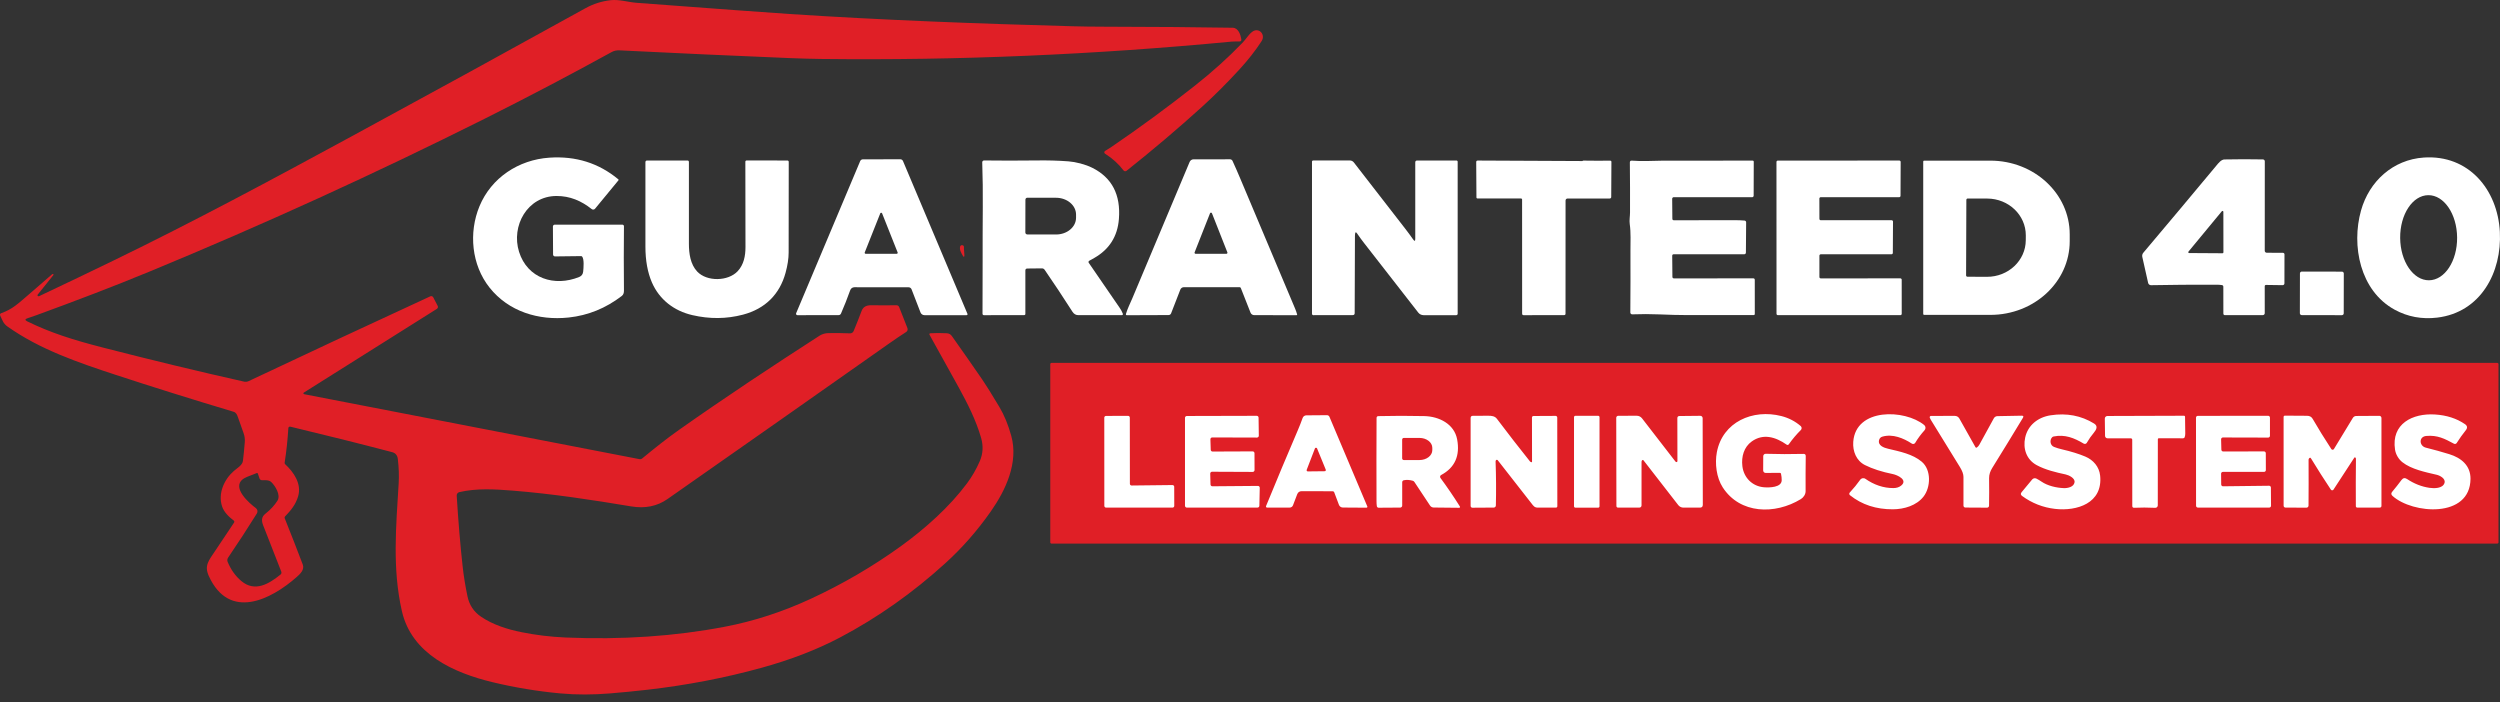 <svg width="210" height="59" viewBox="0 0 210 59" fill="none" xmlns="http://www.w3.org/2000/svg">
<rect x="0" y="0" width="210" height="59" fill="#333333" stroke="none"/>
<path d="M208.553 31.632H90.522V44.496H208.553V31.632Z" fill="white"/>
<path d="M3.222 24.887C3.244 24.891 3.265 24.887 3.285 24.878C5.489 23.837 7.578 22.835 9.554 21.876C16.265 18.618 22.648 15.193 29.541 11.451C36.299 7.781 42.843 4.196 49.177 0.691C49.846 0.322 50.557 0.096 51.313 0.014C52.01 -0.061 52.785 0.185 53.495 0.238C60.332 0.751 64.616 1.065 66.349 1.178C74.179 1.691 82.152 1.989 90.122 2.207C90.94 2.23 91.826 2.242 92.777 2.243C97.023 2.251 100.613 2.281 103.547 2.331C104.023 2.339 104.209 2.916 104.27 3.289C104.29 3.412 104.238 3.478 104.113 3.483C103.895 3.491 103.68 3.474 103.46 3.495C91.979 4.588 80.505 5.088 69.005 4.953C68.167 4.942 67.285 4.918 66.359 4.881C61.585 4.685 56.811 4.467 52.035 4.229C51.811 4.218 51.583 4.261 51.383 4.371C47.848 6.314 44.284 8.186 40.69 9.985C31.472 14.597 22.104 18.871 12.584 22.803C9.439 24.103 6.241 25.313 3.054 26.478C2.818 26.564 2.575 26.647 2.325 26.727C2.087 26.802 2.08 26.894 2.305 27.003C4.243 27.948 6.093 28.538 8.597 29.183C12.725 30.246 16.703 31.206 20.531 32.064C20.568 32.072 20.626 32.072 20.707 32.065C20.762 32.061 20.819 32.045 20.878 32.017C25.888 29.651 30.977 27.276 36.148 24.891C36.239 24.85 36.345 24.887 36.392 24.975L36.765 25.693C36.812 25.782 36.781 25.892 36.696 25.946L25.515 32.981C25.482 33.003 25.473 33.047 25.497 33.08C25.509 33.097 25.527 33.109 25.547 33.113L53.708 38.567C53.793 38.585 53.882 38.562 53.949 38.506C54.953 37.68 55.957 36.87 57.037 36.11C60.941 33.357 64.939 30.713 68.835 28.203C69.057 28.059 69.315 27.985 69.606 27.981C70.21 27.971 70.808 27.978 71.403 28.002C71.535 28.008 71.654 27.929 71.705 27.808C71.94 27.244 72.162 26.681 72.374 26.12C72.517 25.738 72.822 25.634 73.21 25.64C73.914 25.653 74.611 25.653 75.304 25.64C75.402 25.639 75.491 25.697 75.527 25.789L76.224 27.562C76.271 27.682 76.228 27.816 76.12 27.885C75.648 28.188 75.163 28.515 74.664 28.868C68.517 33.198 62.319 37.549 56.071 41.919C55.203 42.527 54.184 42.733 53.018 42.537C49.746 41.991 46.404 41.479 43.08 41.213C41.498 41.086 40.005 41.008 38.584 41.339C38.447 41.371 38.353 41.496 38.363 41.636C38.498 43.818 38.665 45.804 38.863 47.59C38.952 48.397 39.088 49.234 39.27 50.099C39.423 50.827 39.803 51.396 40.412 51.807C41.423 52.489 42.605 52.859 43.785 53.099C45.002 53.346 46.243 53.496 47.506 53.551C52.212 53.752 56.675 53.45 60.896 52.644C63.326 52.179 65.724 51.4 68.091 50.306C70.797 49.054 73.33 47.574 75.694 45.865C77.758 44.37 79.755 42.577 81.226 40.605C81.645 40.045 82.003 39.424 82.301 38.74C82.571 38.119 82.609 37.469 82.415 36.789C81.988 35.298 81.267 33.879 80.545 32.567C79.742 31.106 78.919 29.623 78.077 28.116C78.054 28.077 78.069 28.026 78.109 28.005C78.119 27.998 78.131 27.995 78.145 27.994C78.577 27.969 79.04 27.969 79.536 27.994C79.711 28.003 79.852 28.081 79.957 28.228C80.799 29.413 81.656 30.64 82.527 31.907C82.821 32.334 83.293 33.092 83.945 34.181C84.352 34.862 84.685 35.671 84.945 36.607C85.567 38.852 84.49 41.163 83.222 42.968C82.093 44.578 80.83 46.018 79.433 47.288C76.684 49.791 73.727 51.878 70.562 53.547C68.627 54.567 66.426 55.418 63.957 56.098C60.886 56.945 57.7 57.557 54.402 57.936C53.346 58.057 52.288 58.162 51.225 58.248C49.815 58.362 48.444 58.373 47.057 58.245C45.138 58.067 43.244 57.753 41.375 57.304C38.118 56.52 34.579 54.941 33.758 51.331C32.944 47.748 33.274 44.204 33.488 40.599C33.526 39.965 33.503 39.287 33.419 38.563C33.383 38.248 33.222 38.054 32.937 37.98C30.231 37.269 27.389 36.558 24.41 35.845C24.289 35.817 24.225 35.865 24.219 35.989C24.163 36.942 24.06 37.9 23.91 38.864C23.902 38.916 23.917 38.96 23.955 38.996C24.692 39.678 25.352 40.655 25.042 41.695C24.834 42.396 24.433 42.873 23.943 43.383C23.902 43.426 23.893 43.475 23.914 43.529C24.474 44.933 24.981 46.229 25.431 47.42C25.594 47.848 25.225 48.203 24.929 48.464C22.741 50.397 19.258 52.13 17.549 48.405C17.134 47.502 17.532 47.09 18.105 46.228C18.617 45.457 19.137 44.677 19.665 43.891C19.699 43.839 19.687 43.767 19.637 43.729C19.23 43.42 18.82 43.035 18.655 42.537C18.295 41.46 18.824 40.278 19.642 39.563C19.898 39.34 20.366 39.077 20.407 38.715C20.467 38.211 20.519 37.686 20.562 37.14C20.584 36.885 20.549 36.63 20.457 36.373C20.29 35.901 20.132 35.455 19.983 35.036C19.912 34.84 19.839 34.653 19.616 34.587C16.082 33.527 12.784 32.495 9.721 31.489C6.571 30.455 3.367 29.363 0.636 27.434C0.262 27.171 0.209 26.896 0.015 26.506C-0.02 26.437 0.009 26.352 0.078 26.317C0.084 26.314 0.089 26.312 0.094 26.31C1.048 25.974 1.478 25.54 2.47 24.692C3.112 24.143 3.75 23.589 4.383 23.032C4.409 23.009 4.446 23.011 4.47 23.033L4.495 23.057C4.505 23.067 4.506 23.076 4.498 23.087L3.168 24.748C3.139 24.785 3.144 24.84 3.181 24.869C3.193 24.878 3.208 24.885 3.222 24.887ZM21.492 42.681C21.634 42.786 21.67 42.983 21.577 43.132C20.77 44.425 19.969 45.653 19.175 46.819C19.088 46.947 19.07 47.074 19.123 47.2C19.399 47.86 19.782 48.396 20.274 48.808C21.416 49.766 22.595 49.046 23.556 48.268C23.641 48.199 23.664 48.114 23.625 48.011C23.152 46.797 22.686 45.607 22.229 44.441C22.052 43.988 21.802 43.539 22.305 43.144C22.718 42.818 23.051 42.458 23.305 42.06C23.605 41.588 23.119 40.806 22.785 40.492C22.587 40.306 22.257 40.335 22.008 40.337C21.912 40.337 21.827 40.278 21.797 40.187L21.661 39.783C21.645 39.736 21.613 39.72 21.567 39.738C20.93 39.971 20.541 40.139 20.402 40.246C19.447 40.975 20.939 42.27 21.492 42.681Z" fill="#E01F26"/>
<path d="M105.971 3.46C105.458 4.252 104.837 5.044 104.108 5.838C103.055 6.986 102.005 8.034 100.959 8.982C98.96 10.794 96.852 12.581 94.632 14.346C94.554 14.409 94.439 14.396 94.377 14.318C94.375 14.317 94.374 14.314 94.373 14.313C93.975 13.783 93.459 13.315 92.822 12.907C92.76 12.868 92.741 12.786 92.781 12.723C92.793 12.705 92.807 12.69 92.826 12.68C93.011 12.57 93.186 12.46 93.353 12.347C95.756 10.71 98.094 8.994 100.364 7.201C101.839 6.038 103.181 4.827 104.389 3.572C104.659 3.291 104.87 2.922 105.167 2.686C105.72 2.247 106.344 2.888 105.971 3.46Z" fill="#E01F26"/>
<path d="M48.896 21.549C48.874 21.527 48.845 21.513 48.813 21.513L46.619 21.539C46.531 21.539 46.459 21.469 46.458 21.382C46.458 21.382 46.458 21.382 46.458 21.38L46.445 19.026C46.445 18.94 46.514 18.871 46.6 18.871H52.279C52.352 18.871 52.412 18.93 52.412 19.004C52.412 19.004 52.412 19.004 52.412 19.005C52.392 20.705 52.394 22.507 52.412 24.41C52.414 24.579 52.375 24.749 52.237 24.855C50.887 25.892 49.398 26.497 47.769 26.671C45.233 26.941 42.721 26.168 41.123 24.16C39.607 22.254 39.357 19.544 40.276 17.324C41.269 14.931 43.561 13.419 46.147 13.244C48.367 13.093 50.299 13.7 51.943 15.066C51.967 15.086 51.971 15.121 51.951 15.145L49.986 17.531C49.915 17.618 49.787 17.631 49.699 17.561C48.833 16.872 47.877 16.458 46.74 16.463C44.288 16.475 42.92 18.986 43.6 21.151C44.303 23.394 46.58 24.111 48.658 23.264C48.856 23.182 48.965 23.031 48.988 22.806C49.017 22.501 49.085 21.754 48.895 21.548L48.896 21.549Z" fill="white"/>
<path d="M209.988 19.476C210.166 22.883 208.376 26.237 204.733 26.679C203.443 26.834 202.248 26.614 201.151 26.014C198.235 24.422 197.503 20.626 198.325 17.686C199.014 15.22 201.016 13.41 203.598 13.234C207.372 12.979 209.804 15.934 209.988 19.476ZM204.037 23.544C205.359 23.532 206.415 21.923 206.398 19.948C206.381 17.974 205.295 16.382 203.975 16.394C202.653 16.406 201.597 18.015 201.614 19.99C201.631 21.964 202.717 23.556 204.037 23.544Z" fill="white"/>
<path d="M76.571 24.302C76.531 24.2 76.434 24.133 76.323 24.132C74.875 24.127 73.477 24.127 72.13 24.132C71.823 24.132 71.533 24.052 71.405 24.413C71.174 25.06 70.92 25.703 70.644 26.337C70.61 26.418 70.53 26.47 70.442 26.47L66.986 26.475C66.92 26.475 66.867 26.422 66.867 26.357C66.867 26.341 66.87 26.325 66.876 26.31L72.255 13.533C72.293 13.443 72.382 13.384 72.481 13.384L75.629 13.379C75.726 13.379 75.812 13.436 75.85 13.525L81.268 26.368C81.285 26.406 81.264 26.451 81.222 26.467C81.211 26.471 81.199 26.474 81.187 26.474H77.656C77.508 26.474 77.377 26.384 77.323 26.247L76.571 24.302ZM72.639 21.202C72.622 21.246 72.643 21.295 72.686 21.312C72.696 21.316 72.707 21.319 72.719 21.319H75.32C75.367 21.319 75.406 21.282 75.407 21.235C75.407 21.225 75.404 21.213 75.4 21.202L74.098 17.924C74.08 17.88 74.03 17.86 73.987 17.878C73.966 17.886 73.949 17.904 73.941 17.924L72.639 21.202Z" fill="white"/>
<path d="M104.228 24.191C104.212 24.151 104.175 24.124 104.132 24.124H99.445C99.314 24.124 99.195 24.205 99.147 24.328L98.373 26.32C98.34 26.408 98.255 26.465 98.162 26.465L94.669 26.478C94.588 26.478 94.559 26.439 94.582 26.361C94.715 25.91 94.931 25.494 95.115 25.059C96.734 21.195 98.339 17.377 99.929 13.603C99.985 13.47 100.116 13.383 100.259 13.383L103.321 13.381C103.411 13.381 103.494 13.432 103.532 13.515C103.76 14.014 103.982 14.518 104.196 15.03C105.695 18.598 107.224 22.225 108.783 25.91C108.853 26.076 108.911 26.24 108.956 26.401C108.969 26.45 108.951 26.475 108.899 26.475L105.357 26.473C105.219 26.473 105.094 26.389 105.043 26.26L104.228 24.191ZM100.348 21.197C100.33 21.242 100.352 21.294 100.398 21.312C100.408 21.317 100.419 21.319 100.431 21.319H103.016C103.065 21.319 103.105 21.279 103.105 21.23C103.105 21.218 103.103 21.207 103.099 21.197L101.806 17.919C101.787 17.873 101.735 17.851 101.69 17.869C101.668 17.879 101.65 17.896 101.641 17.919L100.348 21.197Z" fill="white"/>
<path d="M190.344 23.935C190.286 23.934 190.238 23.979 190.237 24.038C190.237 24.038 190.237 24.039 190.237 24.04L190.239 26.305C190.239 26.395 190.166 26.47 190.076 26.471C190.076 26.471 190.076 26.471 190.074 26.471H186.884C186.817 26.473 186.763 26.418 186.763 26.352L186.76 24.091C186.76 24.007 186.719 23.958 186.635 23.946C186.498 23.926 186.35 23.915 186.195 23.915C184.224 23.91 182.388 23.923 180.687 23.956C180.57 23.959 180.468 23.878 180.443 23.765L179.953 21.581C179.925 21.456 179.957 21.326 180.04 21.229C182.146 18.735 184.189 16.297 186.168 13.918C186.333 13.721 186.574 13.4 186.853 13.394C187.932 13.371 189.01 13.37 190.089 13.391C190.175 13.394 190.243 13.463 190.243 13.549L190.239 21.064C190.239 21.155 190.312 21.229 190.404 21.23L191.77 21.238C191.84 21.238 191.896 21.295 191.896 21.364L191.892 23.806C191.892 23.887 191.826 23.954 191.743 23.954C191.743 23.954 191.743 23.954 191.742 23.954L190.344 23.935ZM186.763 17.789C186.763 17.749 186.731 17.718 186.691 17.718C186.67 17.718 186.65 17.727 186.636 17.743L183.829 21.138C183.804 21.169 183.806 21.214 183.837 21.239C183.85 21.25 183.866 21.256 183.883 21.256L186.695 21.274C186.735 21.274 186.767 21.242 186.767 21.202L186.763 17.789Z" fill="white"/>
<path d="M161.551 13.566C161.551 13.526 161.583 13.494 161.623 13.494H167.19C170.871 13.494 173.856 16.263 173.856 19.679V20.265C173.856 23.681 170.871 26.45 167.19 26.45H161.623C161.583 26.45 161.551 26.418 161.551 26.378V13.566ZM165.174 16.784L165.152 23.133C165.152 23.194 165.202 23.245 165.263 23.246L166.907 23.252C168.699 23.258 170.158 21.883 170.165 20.179L170.168 19.775C170.174 18.071 168.725 16.686 166.932 16.679L165.288 16.674C165.227 16.674 165.176 16.723 165.175 16.784H165.174Z" fill="white"/>
<path d="M58.149 26.469C56.626 26.115 55.392 25.175 54.763 23.73C54.396 22.886 54.214 21.876 54.215 20.702C54.219 18.352 54.219 15.99 54.215 13.613C54.215 13.54 54.273 13.482 54.346 13.482H57.739C57.826 13.482 57.868 13.526 57.868 13.612C57.87 15.938 57.87 18.223 57.868 20.467C57.868 21.302 57.993 22.201 58.565 22.81C59.376 23.673 61.16 23.64 61.965 22.781C62.479 22.23 62.619 21.499 62.62 20.767C62.624 18.46 62.62 16.066 62.61 13.583C62.61 13.526 62.655 13.48 62.712 13.479C62.712 13.479 62.712 13.479 62.713 13.479L66.145 13.483C66.204 13.483 66.254 13.532 66.254 13.593C66.25 16.154 66.247 18.695 66.246 21.215C66.246 21.721 66.159 22.289 65.986 22.918C65.493 24.717 64.284 25.934 62.413 26.43C61.031 26.796 59.609 26.809 58.149 26.469Z" fill="white"/>
<path d="M86.296 22.556C86.185 22.557 86.131 22.613 86.131 22.724V26.373C86.132 26.426 86.09 26.469 86.036 26.469L82.646 26.475C82.582 26.475 82.531 26.424 82.531 26.358C82.531 26.358 82.531 26.358 82.531 26.357C82.554 23.385 82.528 20.39 82.554 17.402C82.565 16.167 82.549 14.913 82.508 13.637C82.505 13.552 82.572 13.48 82.657 13.478C82.659 13.478 82.661 13.478 82.663 13.478C84.125 13.49 85.399 13.503 87.066 13.478C87.987 13.463 88.882 13.488 89.751 13.553C90.347 13.597 91.161 13.801 91.747 14.093C93.403 14.919 94.149 16.354 93.988 18.398C93.874 19.855 93.185 20.945 91.92 21.668C91.778 21.749 91.637 21.828 91.497 21.904C91.439 21.936 91.417 22.009 91.449 22.067C91.451 22.071 91.453 22.073 91.456 22.077C92.276 23.269 93.144 24.531 94.056 25.862C94.164 26.018 94.251 26.183 94.319 26.354C94.337 26.398 94.315 26.448 94.273 26.465C94.262 26.469 94.251 26.471 94.241 26.471C93.028 26.475 91.808 26.475 90.581 26.473C90.373 26.473 90.208 26.377 90.087 26.187C89.305 24.965 88.526 23.789 87.749 22.661C87.697 22.585 87.612 22.541 87.52 22.543L86.296 22.556ZM86.135 16.771L86.129 19.529C86.129 19.619 86.203 19.693 86.293 19.693L88.703 19.698C89.632 19.699 90.387 19.072 90.388 18.294V18.022C90.388 17.245 89.636 16.614 88.708 16.612L86.298 16.607C86.208 16.607 86.135 16.68 86.135 16.771Z" fill="white"/>
<path d="M113.825 19.658C113.818 19.712 113.815 19.77 113.815 19.828C113.802 21.967 113.794 24.125 113.793 26.302C113.793 26.413 113.737 26.469 113.626 26.469L110.319 26.474C110.258 26.474 110.207 26.424 110.207 26.361V13.577C110.207 13.524 110.25 13.482 110.303 13.482L113.386 13.479C113.517 13.479 113.642 13.54 113.723 13.645C115.121 15.457 116.562 17.315 118.045 19.218C118.269 19.506 118.489 19.804 118.705 20.114C118.824 20.282 118.882 20.263 118.882 20.058V13.645C118.881 13.536 118.936 13.482 119.046 13.482H122.344C122.399 13.482 122.444 13.527 122.444 13.581V26.357C122.444 26.422 122.391 26.474 122.327 26.474H119.579C119.404 26.474 119.239 26.393 119.132 26.255C117.622 24.304 116.115 22.37 114.611 20.453C114.404 20.19 114.201 19.911 114 19.616C113.903 19.472 113.844 19.486 113.825 19.658Z" fill="white"/>
<path d="M132.927 13.524C132.939 13.519 132.95 13.512 132.959 13.504C132.97 13.495 132.982 13.49 132.996 13.491C133.767 13.503 134.518 13.505 135.251 13.496C135.324 13.496 135.36 13.531 135.359 13.604L135.343 16.555C135.343 16.62 135.288 16.674 135.222 16.674H131.676C131.583 16.675 131.507 16.749 131.507 16.842L131.504 26.346C131.504 26.429 131.463 26.47 131.382 26.47L127.991 26.475C127.903 26.475 127.859 26.433 127.859 26.344L127.856 16.768C127.856 16.713 127.812 16.669 127.758 16.669H124.094C124.054 16.669 124.021 16.635 124.021 16.595L124.002 13.616C124.002 13.53 124.045 13.486 124.132 13.486C126.927 13.499 129.854 13.514 132.913 13.528C132.918 13.528 132.923 13.528 132.927 13.524Z" fill="white"/>
<path d="M136.899 18.827C136.853 18.505 136.92 18.172 136.922 17.851C136.928 16.477 136.923 15.075 136.908 13.648C136.908 13.535 136.963 13.484 137.075 13.494C137.902 13.567 138.971 13.5 139.558 13.498C142.063 13.488 144.62 13.486 147.226 13.491C147.275 13.491 147.315 13.531 147.315 13.58L147.307 16.437C147.307 16.509 147.249 16.567 147.177 16.567L140.598 16.563C140.523 16.563 140.463 16.623 140.463 16.698L140.478 18.371C140.478 18.458 140.523 18.502 140.61 18.502C142.316 18.502 144.034 18.502 145.766 18.496C146.043 18.496 146.302 18.506 146.544 18.528C146.618 18.534 146.676 18.597 146.676 18.671L146.656 21.221C146.656 21.298 146.593 21.359 146.516 21.359H140.595C140.509 21.359 140.465 21.403 140.466 21.489L140.482 23.248C140.482 23.339 140.529 23.385 140.62 23.385L147.27 23.381C147.357 23.381 147.399 23.424 147.401 23.511L147.403 26.376C147.403 26.426 147.362 26.467 147.311 26.467C145.443 26.475 143.569 26.475 141.688 26.467C141.021 26.466 140.259 26.446 139.403 26.409C138.639 26.377 137.873 26.376 137.108 26.405C137.024 26.409 136.952 26.344 136.948 26.259C136.948 26.256 136.948 26.253 136.948 26.251C136.962 24.554 136.964 22.822 136.958 21.057C136.955 20.342 137.003 19.552 136.899 18.826V18.827Z" fill="white"/>
<path d="M152.944 18.499H158.899C158.962 18.501 159.013 18.551 159.013 18.614L158.998 21.246C158.998 21.308 158.947 21.359 158.885 21.359L152.943 21.361C152.88 21.361 152.83 21.412 152.83 21.475V23.271C152.831 23.334 152.881 23.384 152.944 23.384L159.63 23.382C159.692 23.382 159.743 23.432 159.743 23.495L159.745 26.36C159.745 26.422 159.695 26.473 159.632 26.473H149.34C149.277 26.473 149.227 26.423 149.227 26.361L149.223 13.602C149.223 13.54 149.273 13.489 149.336 13.489L159.543 13.487C159.606 13.487 159.656 13.537 159.656 13.6L159.644 16.451C159.644 16.514 159.594 16.564 159.531 16.564H152.94C152.877 16.566 152.827 16.616 152.827 16.679L152.831 18.386C152.831 18.449 152.881 18.499 152.944 18.499Z" fill="white"/>
<path d="M80.871 21.469C80.739 21.242 80.574 20.959 80.654 20.702C80.674 20.637 80.736 20.593 80.804 20.596C80.921 20.6 80.977 20.657 80.972 20.765C80.96 20.992 81.011 21.223 81.009 21.432C81.006 21.61 80.96 21.622 80.871 21.469Z" fill="#E01F26"/>
<path d="M193.195 22.967L193.189 26.313C193.189 26.399 193.259 26.469 193.345 26.469L196.718 26.475C196.804 26.475 196.873 26.406 196.873 26.32L196.879 22.974C196.879 22.888 196.81 22.818 196.724 22.818L193.351 22.812C193.265 22.812 193.195 22.881 193.195 22.967Z" fill="white"/>
<path d="M209.874 45.555C209.874 45.615 209.827 45.663 209.767 45.663H88.33C88.27 45.663 88.223 45.615 88.223 45.555V30.59C88.223 30.53 88.27 30.482 88.33 30.482H209.767C209.827 30.482 209.874 30.53 209.874 30.59V45.555ZM149.607 39.809C149.646 39.984 149.664 40.159 149.663 40.336C149.658 40.953 148.631 40.967 148.183 40.932C147.191 40.855 146.472 40.119 146.359 39.155C146.266 38.36 146.486 37.554 147.149 37.08C148.108 36.397 149.142 36.696 150.082 37.353C150.139 37.393 150.219 37.378 150.259 37.321C150.567 36.886 150.904 36.487 151.27 36.123C151.359 36.034 151.359 35.889 151.27 35.8C151.266 35.796 151.263 35.793 151.259 35.789C150.792 35.386 150.254 35.107 149.64 34.95C147.232 34.334 144.696 35.444 144.215 37.99C144.039 38.93 144.176 40.114 144.71 40.941C146.161 43.184 149.1 43.249 151.271 41.925C151.492 41.791 151.674 41.526 151.671 41.258C151.665 40.259 151.669 39.278 151.682 38.313C151.683 38.186 151.621 38.123 151.492 38.127C150.426 38.154 149.37 38.151 148.321 38.118C148.209 38.114 148.116 38.202 148.112 38.313C148.112 38.315 148.112 38.317 148.112 38.319L148.106 39.518C148.106 39.633 148.197 39.724 148.312 39.726C148.312 39.726 148.313 39.726 148.314 39.726L149.497 39.72C149.558 39.72 149.595 39.75 149.608 39.809H149.607ZM158.128 36.675C158.982 36.43 159.888 36.802 160.595 37.263C160.688 37.324 160.813 37.297 160.875 37.204C160.876 37.201 160.877 37.199 160.879 37.196C161.103 36.822 161.364 36.471 161.663 36.141C161.776 36.016 161.767 35.824 161.643 35.711C161.639 35.706 161.635 35.704 161.631 35.701C159.997 34.367 155.882 34.249 155.673 37.112C155.615 37.908 155.932 38.702 156.657 39.066C157.284 39.381 158.067 39.634 159.005 39.824C159.378 39.9 160.288 40.312 159.695 40.792C159.527 40.928 159.312 40.997 159.05 40.998C158.205 41.005 157.405 40.718 156.696 40.223C156.554 40.123 156.357 40.158 156.256 40.301C156 40.663 155.708 41.021 155.379 41.375C155.322 41.436 155.326 41.533 155.388 41.59C155.391 41.593 155.394 41.596 155.396 41.597C156.394 42.396 157.6 42.791 159.015 42.781C159.96 42.774 160.988 42.464 161.573 41.718C162.186 40.936 162.244 39.472 161.425 38.783C160.667 38.144 159.593 37.929 158.611 37.697C158.235 37.61 157.72 37.421 157.845 36.957C157.885 36.812 157.979 36.717 158.128 36.675ZM203.77 37.603C203.207 37.463 203.154 36.676 203.815 36.619C204.753 36.539 205.346 36.849 206.133 37.272C206.213 37.316 206.313 37.289 206.362 37.213C206.6 36.837 206.855 36.479 207.127 36.14C207.285 35.941 207.262 35.77 207.058 35.629C206.359 35.149 205.52 34.879 204.541 34.817C202.671 34.697 200.843 35.586 201.184 37.78C201.247 38.179 201.486 38.577 201.799 38.824C202.553 39.42 203.73 39.66 204.678 39.88C204.964 39.946 205.462 40.21 205.335 40.581C205.178 41.042 204.467 41.036 204.07 40.977C203.411 40.879 202.784 40.631 202.19 40.236C202.01 40.115 201.855 40.145 201.723 40.323C201.477 40.654 201.218 40.983 200.944 41.31C200.841 41.431 200.849 41.545 200.966 41.653C202.645 43.18 207.503 43.563 207.522 40.215C207.528 39.107 206.745 38.461 205.746 38.152C205.115 37.957 204.456 37.773 203.77 37.603ZM172.534 37.539C172.205 37.41 172.157 36.957 172.379 36.732C172.413 36.697 172.455 36.675 172.502 36.665C173.457 36.473 174.227 36.784 175.029 37.263C175.119 37.317 175.236 37.288 175.29 37.199C175.29 37.197 175.293 37.195 175.293 37.193C175.466 36.892 175.664 36.608 175.889 36.341C176.103 36.087 176.245 35.788 175.907 35.579C174.822 34.91 173.604 34.678 172.251 34.885C171.188 35.045 170.339 35.721 170.115 36.756C169.914 37.684 170.219 38.606 171.081 39.071C171.816 39.469 172.694 39.678 173.513 39.853C173.779 39.912 174.318 40.159 174.262 40.513C174.201 40.912 173.679 41.016 173.352 41.002C172.738 40.978 172 40.81 171.481 40.453C171.347 40.361 171.207 40.278 171.059 40.202C170.938 40.141 170.789 40.171 170.702 40.276L169.817 41.343C169.718 41.463 169.731 41.569 169.856 41.661C170.683 42.266 171.605 42.628 172.62 42.746C174.458 42.958 176.652 42.276 176.411 39.952C176.334 39.206 175.839 38.638 175.168 38.353C174.629 38.126 173.969 37.921 173.189 37.741C172.964 37.69 172.746 37.622 172.534 37.539ZM112.074 41.353L112.471 42.406C112.522 42.541 112.651 42.632 112.798 42.633L114.79 42.646C114.83 42.646 114.862 42.614 114.862 42.575C114.862 42.565 114.861 42.554 114.857 42.547L111.673 35.012C111.637 34.928 111.556 34.874 111.465 34.875L109.731 34.889C109.593 34.889 109.469 34.978 109.422 35.108C109.3 35.45 109.166 35.793 109.018 36.137C108.128 38.211 107.238 40.334 106.349 42.507C106.329 42.556 106.351 42.612 106.401 42.632C106.413 42.637 106.426 42.64 106.439 42.64L108.334 42.637C108.457 42.637 108.567 42.561 108.611 42.445L108.963 41.524C109.031 41.346 109.162 41.257 109.352 41.258L111.947 41.266C112.004 41.266 112.054 41.3 112.074 41.353ZM134.36 35.043C134.36 34.978 134.307 34.925 134.242 34.925H132.335C132.27 34.925 132.217 34.978 132.217 35.043V42.528C132.217 42.593 132.27 42.646 132.335 42.646H134.242C134.307 42.646 134.36 42.593 134.36 42.528V35.043ZM166.056 37.591C166.018 37.616 165.967 37.606 165.943 37.569C165.943 37.567 165.94 37.565 165.939 37.563L164.584 35.152C164.508 35.018 164.366 34.934 164.211 34.934L162.206 34.937C162.145 34.937 162.094 34.987 162.094 35.048C162.094 35.063 162.097 35.076 162.102 35.089C162.126 35.151 162.155 35.21 162.191 35.268C163.026 36.628 163.842 37.953 164.637 39.239C164.831 39.554 164.93 39.827 164.931 40.059C164.935 40.758 164.935 41.564 164.931 42.476C164.931 42.562 165.001 42.633 165.088 42.634L166.917 42.644C167.006 42.644 167.079 42.573 167.08 42.483C167.094 41.726 167.095 40.953 167.084 40.166C167.08 39.859 167.185 39.57 167.345 39.313C168.261 37.836 169.122 36.43 169.925 35.099C169.999 34.975 169.965 34.915 169.821 34.918L167.777 34.956C167.655 34.959 167.543 35.027 167.483 35.135C167.088 35.855 166.684 36.594 166.269 37.348C166.212 37.451 166.141 37.533 166.056 37.591ZM194.051 38.446C194.07 38.44 194.101 38.469 194.14 38.531C194.665 39.397 195.217 40.264 195.795 41.13C195.835 41.19 195.916 41.206 195.976 41.165C195.991 41.155 196.003 41.143 196.012 41.129L197.766 38.44C197.782 38.414 197.817 38.408 197.842 38.425C197.845 38.426 197.848 38.429 197.85 38.43C197.883 38.464 197.901 38.502 197.899 38.547C197.885 39.856 197.882 41.181 197.891 42.52C197.891 42.586 197.947 42.641 198.014 42.641L199.91 42.636C199.984 42.636 200.042 42.576 200.042 42.503V35.109C200.042 35.01 199.962 34.93 199.862 34.93C199.862 34.93 199.862 34.93 199.861 34.93L197.925 34.942C197.808 34.942 197.699 35.004 197.639 35.104L196.052 37.716C196.015 37.777 195.935 37.797 195.873 37.76C195.855 37.749 195.842 37.736 195.831 37.72C195.249 36.829 194.725 35.98 194.259 35.175C194.162 35.008 194.005 34.925 193.786 34.926C193.17 34.93 192.552 34.926 191.931 34.914C191.872 34.913 191.823 34.959 191.822 35.019C191.822 35.019 191.822 35.02 191.822 35.022L191.824 42.484C191.824 42.568 191.892 42.636 191.976 42.637L193.741 42.645C193.836 42.645 193.915 42.568 193.916 42.472C193.926 41.298 193.927 40.017 193.92 38.627C193.92 38.542 193.973 38.469 194.051 38.446ZM95.056 40.783C94.976 40.783 94.911 40.719 94.91 40.639C94.91 40.639 94.91 40.639 94.91 40.638L94.904 35.077C94.904 34.998 94.839 34.932 94.759 34.932L92.906 34.937C92.826 34.937 92.76 35.002 92.76 35.081L92.764 42.495C92.764 42.575 92.83 42.64 92.909 42.64H98.493C98.572 42.64 98.638 42.575 98.638 42.495L98.634 40.889C98.634 40.81 98.568 40.744 98.489 40.744C98.489 40.744 98.489 40.744 98.487 40.744L95.056 40.783ZM101.855 37.93C101.771 37.93 101.703 37.864 101.701 37.781L101.674 36.905C101.671 36.82 101.738 36.748 101.823 36.745C101.826 36.745 101.827 36.745 101.83 36.745L105.585 36.756C105.67 36.756 105.74 36.687 105.74 36.602C105.74 36.602 105.74 36.6 105.74 36.599L105.72 35.081C105.72 34.996 105.649 34.927 105.564 34.928L99.694 34.943C99.609 34.943 99.539 35.012 99.539 35.097V42.485C99.541 42.571 99.61 42.64 99.695 42.64L105.633 42.637C105.717 42.637 105.785 42.571 105.787 42.487L105.819 40.973C105.821 40.888 105.753 40.818 105.668 40.816C105.668 40.816 105.666 40.816 105.665 40.816L101.839 40.848C101.755 40.848 101.686 40.782 101.683 40.698L101.659 39.784C101.657 39.699 101.724 39.629 101.81 39.626C101.811 39.626 101.814 39.626 101.815 39.626L105.226 39.641C105.311 39.641 105.381 39.573 105.382 39.488C105.382 39.488 105.382 39.488 105.382 39.486L105.377 38.069C105.377 37.983 105.307 37.916 105.222 37.916L101.855 37.93ZM117.918 40.341C118.159 40.294 118.41 40.307 118.672 40.383C118.727 40.399 118.775 40.433 118.807 40.481L120.124 42.468C120.192 42.569 120.304 42.63 120.425 42.632L122.542 42.654C122.647 42.654 122.673 42.612 122.617 42.523C122.089 41.683 121.549 40.893 121 40.15C120.944 40.075 120.96 39.97 121.034 39.916C121.041 39.91 121.048 39.907 121.054 39.903C122.21 39.283 122.658 38.283 122.399 36.902C122.155 35.607 120.879 34.979 119.644 34.952C118.324 34.922 117.039 34.923 115.787 34.954C115.684 34.956 115.632 35.01 115.631 35.115C115.619 37.523 115.617 39.853 115.627 42.104C115.627 42.243 115.636 42.382 115.654 42.519C115.665 42.593 115.729 42.649 115.803 42.649L117.619 42.637C117.711 42.637 117.785 42.561 117.785 42.469V40.506C117.785 40.427 117.84 40.357 117.918 40.341ZM128.647 38.827C128.626 38.823 128.604 38.817 128.584 38.808C128.558 38.797 128.537 38.781 128.519 38.76C127.606 37.618 126.68 36.425 125.741 35.181C125.567 34.95 125.293 34.92 125.021 34.923C124.585 34.93 124.153 34.931 123.726 34.927C123.597 34.926 123.532 34.99 123.532 35.119V42.499C123.532 42.581 123.597 42.648 123.679 42.648C123.679 42.648 123.679 42.648 123.681 42.648L125.474 42.637C125.571 42.637 125.65 42.559 125.653 42.461C125.682 41.215 125.674 39.984 125.629 38.767C125.628 38.724 125.64 38.687 125.668 38.655C125.701 38.617 125.76 38.612 125.798 38.647C125.802 38.651 125.806 38.655 125.81 38.659C126.793 39.912 127.74 41.123 128.652 42.295C128.792 42.476 128.898 42.641 129.158 42.64C129.662 42.638 130.176 42.64 130.699 42.641C130.764 42.641 130.816 42.589 130.816 42.524L130.809 35.074C130.809 34.996 130.747 34.934 130.67 34.934C130.67 34.934 130.67 34.934 130.668 34.934L128.809 34.944C128.74 34.944 128.684 35.002 128.685 35.071L128.691 38.789C128.691 38.809 128.674 38.827 128.652 38.827C128.651 38.827 128.648 38.827 128.647 38.827ZM140.865 38.801C140.816 38.828 140.774 38.817 140.736 38.769C139.769 37.525 138.834 36.316 137.931 35.141C137.825 35.003 137.66 34.922 137.487 34.923L135.932 34.926C135.839 34.926 135.764 35.002 135.764 35.095L135.778 42.509C135.778 42.581 135.837 42.64 135.91 42.64H137.707C137.808 42.64 137.889 42.557 137.889 42.456C137.888 41.226 137.888 40.005 137.889 38.793C137.889 38.736 137.909 38.69 137.95 38.654C137.979 38.629 138.022 38.631 138.047 38.659C138.047 38.659 138.05 38.662 138.05 38.663L140.976 42.431C141.079 42.562 141.238 42.64 141.405 42.641H142.792C142.955 42.642 143.036 42.561 143.036 42.399L143.022 35.125C143.022 35.016 142.935 34.928 142.826 34.928C142.826 34.928 142.824 34.928 142.823 34.928L141.082 34.946C140.958 34.946 140.896 35.008 140.897 35.132L140.904 38.736C140.904 38.763 140.889 38.788 140.865 38.801ZM181.361 36.812L183.378 36.818C183.436 36.818 183.489 36.784 183.511 36.728C183.546 36.631 183.564 36.528 183.562 36.419C183.558 35.953 183.552 35.484 183.544 35.018C183.542 34.952 183.509 34.92 183.445 34.922L177.023 34.943C176.901 34.943 176.802 35.043 176.804 35.165C176.804 35.165 176.804 35.165 176.804 35.167L176.824 36.615C176.825 36.728 176.917 36.818 177.03 36.818H178.985C179.053 36.818 179.107 36.872 179.107 36.939L179.112 42.504C179.112 42.608 179.166 42.657 179.268 42.653C179.825 42.626 180.414 42.628 181.038 42.657C181.153 42.662 181.248 42.575 181.254 42.46C181.254 42.457 181.254 42.453 181.254 42.451L181.259 36.913C181.259 36.845 181.294 36.81 181.361 36.812ZM186.734 40.849C186.651 40.849 186.583 40.783 186.581 40.699L186.572 39.791C186.572 39.707 186.639 39.639 186.722 39.638C186.722 39.638 186.722 39.638 186.724 39.638H190.18C190.264 39.639 190.332 39.571 190.332 39.488L190.327 38.07C190.327 37.986 190.259 37.918 190.175 37.918C190.175 37.918 190.175 37.918 190.174 37.918L186.746 37.924C186.664 37.924 186.597 37.858 186.595 37.776L186.573 36.904C186.571 36.82 186.637 36.751 186.721 36.748C186.722 36.748 186.724 36.748 186.725 36.748L190.525 36.758C190.609 36.758 190.676 36.691 190.676 36.607V35.077C190.675 34.994 190.607 34.926 190.523 34.926L184.614 34.932C184.531 34.932 184.463 35 184.463 35.084L184.469 42.485C184.469 42.569 184.537 42.637 184.621 42.637H190.614C190.698 42.638 190.766 42.571 190.766 42.487L190.755 40.955C190.755 40.871 190.687 40.803 190.603 40.803C190.603 40.803 190.602 40.803 190.601 40.803L186.734 40.849Z" fill="#E01F26"/>
<path d="M117.781 36.926C117.781 36.848 117.844 36.785 117.922 36.785H119.236C119.831 36.785 120.314 37.159 120.314 37.62V37.809C120.314 38.271 119.831 38.644 119.236 38.644H117.922C117.844 38.644 117.781 38.582 117.781 38.504V36.926Z" fill="#E01F26"/>
<path d="M109.763 39.465L110.453 37.673C110.473 37.623 110.53 37.598 110.58 37.618C110.606 37.627 110.624 37.647 110.635 37.671L111.362 39.448C111.382 39.498 111.358 39.555 111.309 39.577C111.299 39.581 111.287 39.583 111.273 39.583L109.856 39.598C109.801 39.598 109.757 39.555 109.756 39.501C109.756 39.489 109.759 39.477 109.763 39.465Z" fill="#E01F26"/>
</svg>
